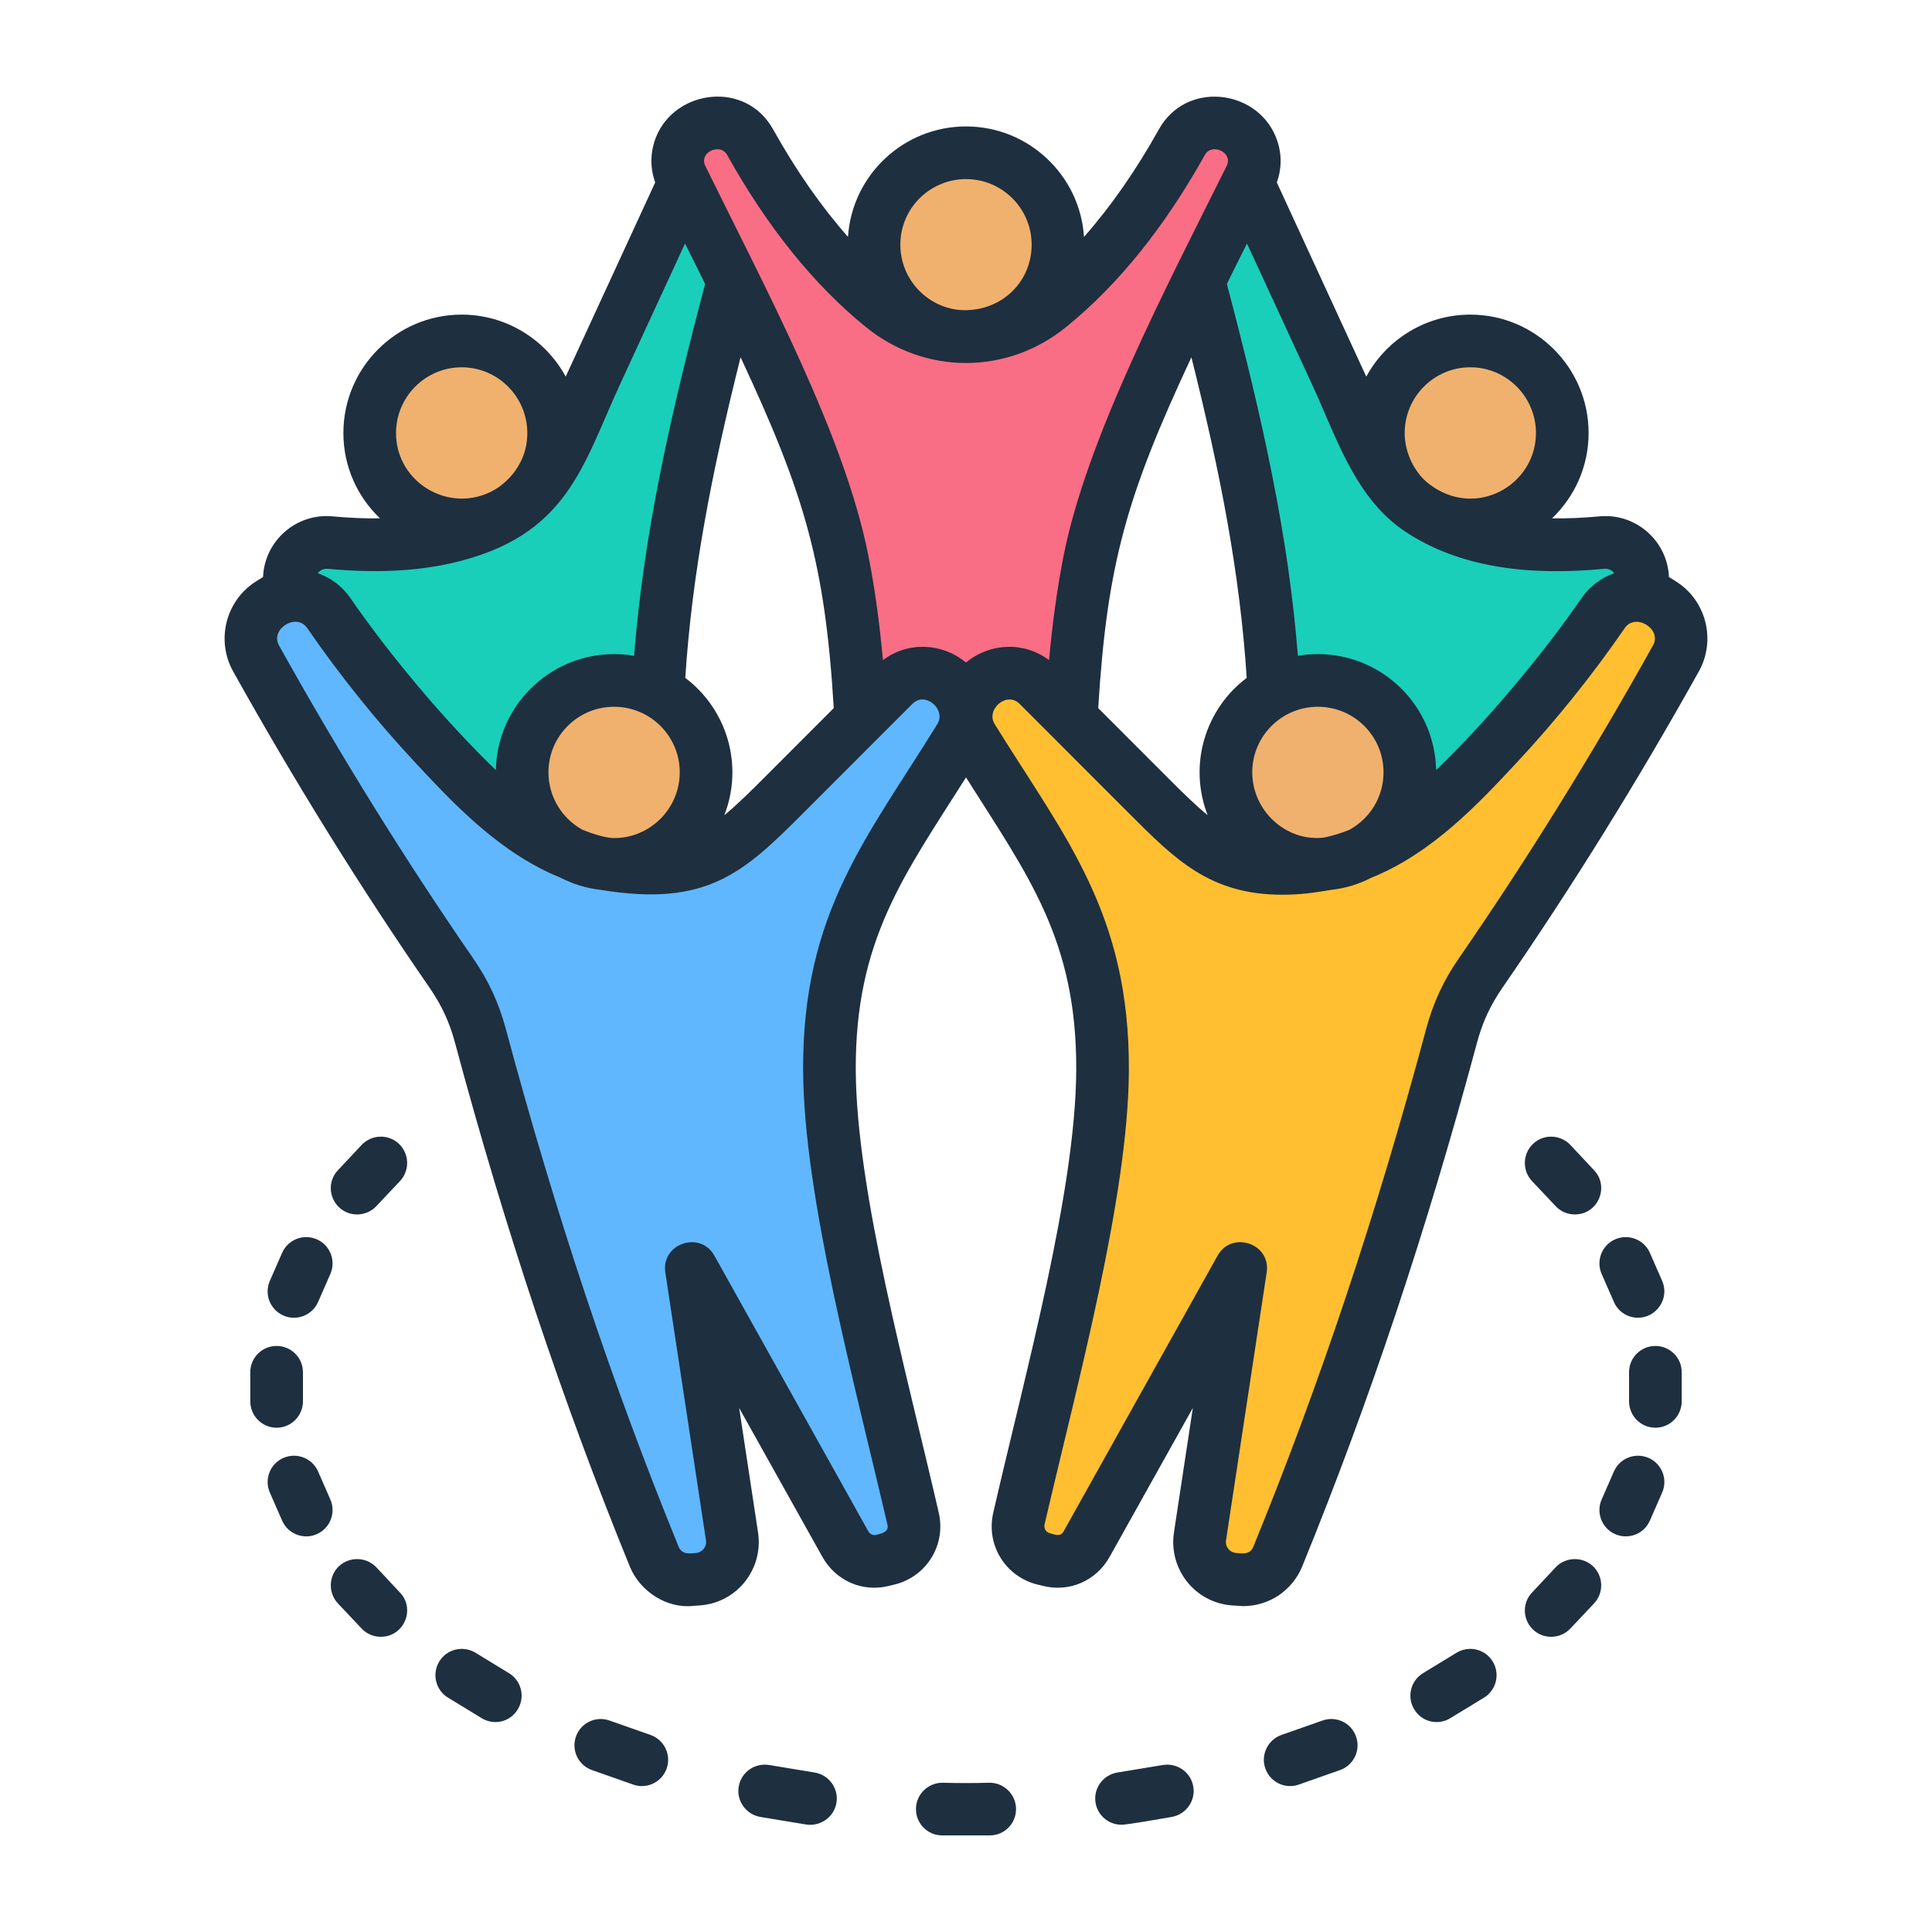 <svg xmlns="http://www.w3.org/2000/svg" id="Layer_1" viewBox="0 0 500 500"><g clip-rule="evenodd" fill-rule="evenodd"><ellipse cx="385.093" cy="112.037" fill="#f0b16e" rx="24.269" ry="24.269" transform="matrix(.23 -.973 .973 .23 187.577 461.088)"></ellipse><path d="m321.019 34.326 28.276 61.265c10.351 22.427 12.983 37.824 40.123 44.038 9.189 2.104 19.44 2.345 30.399 1.344 6.051-.553 11.125 4.377 10.746 10.442l-.709 11.336-70.38 83.077-25.758-52.966c-.771-48.016-11.988-90.507-24.851-138.039z" fill="#19cfba"></path><ellipse cx="118.913" cy="112.037" fill="#f0b16e" rx="24.269" ry="24.269" transform="matrix(.707 -.707 .707 .707 -44.394 116.899)"></ellipse><path d="m182.987 34.326-28.276 61.265c-10.351 22.427-12.983 37.824-40.123 44.038-9.189 2.104-19.44 2.345-30.399 1.344-6.051-.553-11.125 4.377-10.746 10.442l.709 11.336 70.38 83.077 25.758-52.966c.771-48.016 11.988-90.507 24.851-138.039z" fill="#19cfba"></path><path d="m320.614 30.672c3.149 1.01 5.306 2.543 6.659 5.723 1.162 2.732 1.087 5.541-.22 8.207-15.354 31.317-36.476 70.362-42.531 101.423-3.973 20.378-5.365 43.753-5.49 68.602h-.51l-26.518-26.556-26.518 26.556h-.51c-.125-24.849-1.518-48.224-5.49-68.602-6.055-31.061-27.178-70.106-42.531-101.423-2.664-5.433.085-11.891 5.846-13.74l.593-.19c4.523-1.451 9.323.444 11.634 4.594 10.109 18.149 21.705 32.691 34.876 43.405 13.011 10.584 31.189 10.584 44.2 0 13.171-10.714 24.767-25.256 34.876-43.405 2.311-4.149 7.11-6.044 11.634-4.594z" fill="#fa6e85"></path><path d="m255.692 178.669-.536.543c-3.566 3.612-4.171 9.032-1.487 13.341 18.92 30.38 34.549 48.831 34.371 87.648-.152 33.043-13.864 82.502-22.079 118.35-1.074 4.691 1.781 9.392 6.438 10.602l1.442.375c3.973 1.032 8.005-.69 10.007-4.273l40.635-72.723-10.729 70.687c-.87 5.73 3.284 10.918 9.066 11.324l1.638.115c4.325.303 8.187-2.099 9.826-6.114 18.35-44.943 33.34-90.784 45.833-137.288 1.689-6.289 4.06-11.414 7.758-16.773 18.263-26.468 35.415-54.132 51.487-82.959 2.762-4.953 1.258-11.159-3.464-14.299l-.81-.539c-4.916-3.269-11.567-1.989-14.919 2.87-8.486 12.304-17.792 23.864-27.894 34.698-13.351 14.32-27.614 29.226-48.006 32.02-23.528 3.224-31.499-5.95-46.175-20.626l-27.029-27.029c-4.277-4.274-11.124-4.252-15.373.05z" fill="#ffbf31"></path><circle cx="344.868" cy="201.6" fill="#f0b16e" r="24.269"></circle><path d="m248.314 178.669.536.543c3.566 3.612 4.17 9.032 1.487 13.341-18.92 30.38-34.549 48.831-34.371 87.648.152 33.043 13.864 82.502 22.079 118.35 1.074 4.691-1.781 9.392-6.438 10.602l-1.442.375c-3.973 1.032-8.005-.69-10.007-4.273l-40.635-72.723 10.729 70.687c.87 5.73-3.284 10.918-9.066 11.324l-1.638.115c-4.325.303-8.187-2.099-9.826-6.114-18.351-44.943-33.34-90.784-45.833-137.288-1.689-6.289-4.06-11.414-7.758-16.773-18.263-26.468-35.415-54.132-51.487-82.959-2.761-4.953-1.258-11.159 3.464-14.299l.81-.539c4.916-3.269 11.567-1.989 14.919 2.87 8.486 12.304 17.792 23.864 27.894 34.698 13.351 14.32 27.614 29.226 48.006 32.02 23.528 3.224 31.499-5.95 46.175-20.626l27.029-27.029c4.277-4.274 11.125-4.252 15.373.05z" fill="#60b7fe"></path><ellipse cx="159.138" cy="201.6" fill="#f0b16e" rx="24.269" ry="24.269" transform="matrix(.383 -.924 .924 .383 -88.016 271.476)"></ellipse><circle cx="252.003" cy="62.341" fill="#f0b16e" r="24.269"></circle><path d="m103.23 296.008c2.738 2.587 2.866 6.9.285 9.66l-6.134 6.497c-2.556 2.724-6.934 2.857-9.631.288-2.74-2.588-2.866-6.9-.288-9.602l6.136-6.555c2.582-2.702 6.894-2.875 9.632-.288zm-29.881 44.446c-3.448-1.495-5.02-5.52-3.513-8.97l3.176-7.245c1.507-3.45 5.525-5.003 8.971-3.508 3.448 1.495 5.02 5.52 3.513 8.97l-3.176 7.245c-1.55 3.559-5.692 4.996-8.971 3.508zm-1.761 29.037c-3.764 0-6.814-3.047-6.814-6.842v-7.532c0-3.737 3.05-6.785 6.814-6.785 3.762 0 6.812 3.047 6.812 6.785v7.532c0 3.795-3.05 6.842-6.812 6.842zm10.395 27.542c-3.279 1.488-7.422.05-8.971-3.507l-3.176-7.245c-1.507-3.45.065-7.475 3.513-8.97 3.445-1.495 7.464.057 8.971 3.507l3.176 7.245c1.506 3.45-.065 7.475-3.513 8.97zm21.532 15.122c4.044 4.235 1.079 11.442-4.957 11.442-1.81 0-3.618-.69-4.959-2.127l-6.136-6.497c-2.578-2.76-2.453-7.072.288-9.66 2.738-2.53 7.05-2.415 9.631.287zm30.474 30.244c-1.961 3.248-6.117 4.243-9.366 2.242l-8.679-5.29c-3.207-1.955-4.216-6.152-2.25-9.372 1.967-3.22 6.163-4.197 9.37-2.242l8.677 5.29c3.208 1.955 4.216 6.152 2.248 9.372zm38.54 15.295c-1.265 3.608-5.235 5.409-8.694 4.14l-10.626-3.737c-3.549-1.265-5.406-5.117-4.151-8.682 1.253-3.565 5.148-5.405 8.694-4.14l10.626 3.737c3.549 1.264 5.406 5.174 4.151 8.682zm43.943 8.854c-.63 3.831-4.297 6.198-7.825 5.635l-11.854-1.955c-3.712-.632-6.228-4.14-5.62-7.82.611-3.737 4.115-6.21 7.827-5.635l11.853 1.955c3.713.633 6.228 4.14 5.619 7.82zm46.475 1.495c.076 3.795-2.911 6.9-6.671 6.957h-12.553c-3.762-.058-6.75-3.162-6.671-6.957.079-3.737 3.196-6.727 6.952-6.67 4.09.115 7.901.115 11.991 0 3.763-.057 6.874 2.933 6.952 6.67zm45.877-5.635c.611 3.68-1.904 7.187-5.617 7.82-2.25.377-11.352 2.013-12.964 2.013-3.279 0-6.168-2.358-6.716-5.692-.611-3.68 1.905-7.188 5.62-7.82l11.853-1.955c3.714-.575 7.216 1.897 7.824 5.634zm42.118-12.994c1.256 3.565-.602 7.417-4.15 8.682l-10.626 3.737c-3.466 1.272-7.415-.53-8.694-4.14-1.256-3.508.602-7.417 4.151-8.682l10.626-3.737c3.545-1.265 7.44.575 8.693 4.14zm35.364-19.435c1.965 3.22.957 7.417-2.25 9.372l-8.677 5.29c-3.245 1.997-7.39 1.016-9.368-2.242-1.965-3.22-.959-7.417 2.249-9.372l8.678-5.29c3.207-1.955 7.4-.978 9.368 2.242zm25.943-24.666c2.738 2.588 2.866 6.9.287 9.66l-6.136 6.497c-2.561 2.729-6.94 2.852-9.631.287-2.737-2.587-2.866-6.9-.285-9.602l6.136-6.555c2.582-2.702 6.892-2.817 9.629-.287zm17.915-19.032-3.176 7.245c-1.534 3.52-5.602 5.001-8.973 3.507-3.445-1.495-5.018-5.52-3.511-8.97l3.176-7.245c1.507-3.45 5.525-5.002 8.97-3.507 3.448 1.495 5.021 5.52 3.514 8.97zm5.062-31.164v7.532c0 3.795-3.05 6.842-6.812 6.842-3.764 0-6.815-3.047-6.815-6.842v-7.532c0-3.737 3.05-6.785 6.815-6.785 3.763 0 6.812 3.047 6.812 6.785zm-20.721-25.415c-1.507-3.45.065-7.475 3.511-8.97 3.447-1.495 7.466.057 8.973 3.508l3.176 7.245c1.985 4.535-1.441 9.545-6.24 9.545-2.625 0-5.125-1.495-6.244-4.082zm-1.968-26.851c4.04 4.234 1.077 11.442-4.957 11.442-1.812 0-3.621-.69-4.959-2.128l-6.136-6.497c-2.581-2.76-2.452-7.072.285-9.66 2.738-2.587 7.05-2.415 9.631.288zm15.251-135.811c2.403-4.232-4.497-8.514-7.264-4.542-8.434 12.247-17.847 23.977-27.981 34.844-9.975 10.695-21.879 23.459-37.695 29.841-3.146 1.61-6.603 2.703-10.255 3.105-4.806.79-7.99 1.265-12.75 1.265-18.683 0-27.754-9.142-39.692-21.102l-28.275-28.289c-3.323-3.357-8.807 1.443-6.458 5.232 18.194 29.352 34.921 48.933 34.735 89.582-.15 32.778-13.26 80.648-21.825 117.584-.229.977.394 2.012 1.386 2.242 1.196.308 2.676 1.079 3.569-.518l39.849-71.355c3.644-6.491 13.822-3.157 12.684 4.37l-10.523 69.343c-.254 1.674.96 3.131 2.632 3.278 1.754.153 3.599.426 4.459-1.667 17.162-42.031 31.775-85.787 44.675-133.856 1.86-6.9 4.505-12.65 8.58-18.515 17.617-25.529 34.489-52.726 50.149-80.842zm-185.206 20.354c2.357-3.779-3.133-8.592-6.457-5.232l-28.275 28.289c-15.479 15.508-24.975 24.349-52.445 19.837-3.652-.402-7.106-1.495-10.253-3.105-15.817-6.382-27.72-19.147-37.695-29.841-10.134-10.867-19.548-22.597-27.982-34.844-2.809-4.012-9.635.324-7.263 4.542 15.657 28.117 32.529 55.313 50.149 80.843 4.074 5.865 6.72 11.615 8.58 18.515 12.899 48.069 27.512 91.825 44.675 133.856.858 2.094 2.699 1.821 4.456 1.667 1.675-.147 2.889-1.605 2.635-3.278l-10.522-69.343c-1.133-7.491 9.043-10.883 12.683-4.37l39.849 71.355c.454.805 1.258 1.15 2.154.92 1.198-.324 3.254-.69 2.798-2.645-8.58-36.829-21.673-85.021-21.822-117.584-.187-40.875 16.631-60.209 34.735-89.582zm-157.774-40.191c12.297 1.15 22.748.632 31.952-1.438 30.335-6.878 33.977-25.346 44.013-46.976l16.506-35.764c1.716 3.392 3.459 6.9 5.206 10.465-9.449 35.764-15.915 65.203-18.384 96.252-1.682-.345-3.41-.46-5.173-.46-16.684 0-30.281 13.397-30.598 30.014-13.1-12.597-27.543-29.845-37.639-44.504-2.134-3.105-5.123-5.29-8.44-6.44.333-.568 1.351-1.269 2.557-1.149zm34.672-52.151c-9.366 0-16.987 7.647-16.987 17.02 0 13.35 14.951 21.669 26.474 14.087.01-.141 7.502-4.528 7.502-14.087 0-9.373-7.621-17.02-16.989-17.02zm57.869 80.382c1.786-27.197 6.803-52.956 14.314-82.97 16.66 35.632 21.84 53.404 24.113 90.79l-17.577 17.594c-4.067 4.082-7.445 7.417-10.738 10.12 5.005-12.901.747-27.347-10.112-35.534zm-26.554 39.329c-5.272-2.875-8.854-8.452-8.854-14.892 0-9.372 7.623-16.962 16.989-16.962s16.987 7.59 16.987 16.962-7.621 17.02-16.987 17.02c-2.366 0-6.003-1.266-8.135-2.128zm31.644-174.22c.768-1.872 4.368-2.95 5.734-.46 10.386 18.629 22.451 33.636 35.856 44.504 15.291 12.477 36.653 12.477 51.944 0 13.406-10.867 25.47-25.874 35.855-44.504 1.764-3.195 7.371-.634 5.656 2.817-15.592 31.372-36.322 70.661-42.279 101.197-1.595 8.165-2.822 16.962-3.713 26.737-6.465-4.864-15.291-4.506-21.49.632-6.198-5.129-14.999-5.498-21.495-.632-.89-9.775-2.116-18.572-3.71-26.737-6.105-31.302-26.682-69.389-42.28-101.197-.512-1.034-.269-1.954-.078-2.357zm67.562 5.808c-9.368 0-16.989 7.59-16.989 16.962 0 8.797 6.689 16.042 15.235 16.904 10.447.784 18.741-6.9 18.741-16.904 0-9.372-7.621-16.962-16.987-16.962zm58.334 46.114c7.513 30.014 12.531 55.773 14.318 82.97-10.865 8.186-15.115 22.63-10.116 35.534-3.29-2.702-6.668-6.037-10.735-10.12l-17.58-17.594c2.279-37.402 7.448-55.139 24.113-90.79zm34.245 124.311c-9.633 1.11-18.496-6.847-18.496-16.904 0-9.372 7.621-16.962 16.987-16.962 9.368 0 16.987 7.59 16.987 16.962 0 6.44-3.58 12.017-8.849 14.892-2.137.862-4.345 1.552-6.629 2.012zm.514-109.247c4.95 11.452 10.048 22.979 20.455 29.956 14.254 9.558 32.486 11.568 51.643 9.717 1.206-.116 2.22.578 2.556 1.15-3.318 1.15-6.307 3.335-8.441 6.44-10.097 14.66-24.538 31.906-37.639 44.504-.317-16.617-13.916-30.014-30.598-30.014-1.763 0-3.49.115-5.173.46-2.469-31.049-8.935-60.431-18.383-96.252 1.747-3.565 3.492-7.072 5.206-10.465l16.506 35.764c1.4 2.99 2.656 5.923 3.868 8.74zm37.426-12.477c-9.368 0-16.989 7.647-16.989 17.02 0 5.133 2.557 10.297 6.289 13.167 12.077 9.29 27.687.303 27.687-13.167 0-9.373-7.621-17.02-16.987-17.02zm53.595 55.658-2.19-1.38c-.401-9.382-8.596-16.576-17.973-15.697-4.382.402-8.459.575-12.29.517 5.829-5.577 9.469-13.397 9.469-22.079 0-16.904-13.732-30.647-30.611-30.647-11.616 0-21.742 6.497-26.928 16.042l-23.155-50.253c1.42-3.91 1.307-8.107-.352-12.017-5.219-12.253-23.238-14.198-30.162-1.725-5.938 10.637-12.425 19.952-19.383 27.829-1.038-15.927-14.334-28.577-30.539-28.577-16.208 0-29.504 12.649-30.542 28.577-6.958-7.877-13.444-17.192-19.383-27.829-7.064-12.673-25.074-10.327-30.178 1.725-1.631 3.853-1.732 8.107-.334 12.017l-23.159 50.253c-5.186-9.545-15.309-16.042-26.925-16.042-16.879 0-30.611 13.742-30.611 30.647 0 8.682 3.641 16.502 9.47 22.079-3.832.058-7.908-.115-12.29-.517-9.381-.879-17.566 6.315-17.973 15.697l-2.19 1.38c-7.529 5.002-9.977 15.065-5.575 22.999 15.868 28.461 32.971 56.003 50.836 81.877 3.192 4.657 5.177 8.912 6.635 14.375 13.049 48.586 27.841 92.86 45.219 135.466 2.677 6.54 9.671 10.915 16.423 10.177l1.604-.115c9.738-.654 16.589-9.447 15.149-18.917l-4.885-32.199 21.531 38.524c3.503 6.267 10.524 9.315 17.474 7.475l1.415-.345c8.193-2.127 13.133-10.292 11.242-18.515-8.26-36.07-21.338-83.152-21.482-114.594-.154-33.718 12.558-50.454 28.53-75.725 15.945 25.293 28.683 41.933 28.527 75.725-.146 31.471-13.222 78.509-21.481 114.594-1.889 8.222 3.047 16.387 11.241 18.515l1.415.345c6.952 1.84 13.973-1.208 17.474-7.475l21.53-38.524-4.885 32.199c-1.44 9.47 5.414 18.264 15.147 18.917l2.776.173c6.666 0 12.701-4.025 15.252-10.235 17.378-42.606 32.17-86.88 45.22-135.466 1.458-5.462 3.443-9.717 6.635-14.375 17.862-25.874 34.966-53.416 50.837-81.877 4.401-7.934 1.953-17.996-5.575-22.999z" fill="#1e2f3f"></path></g></svg>
